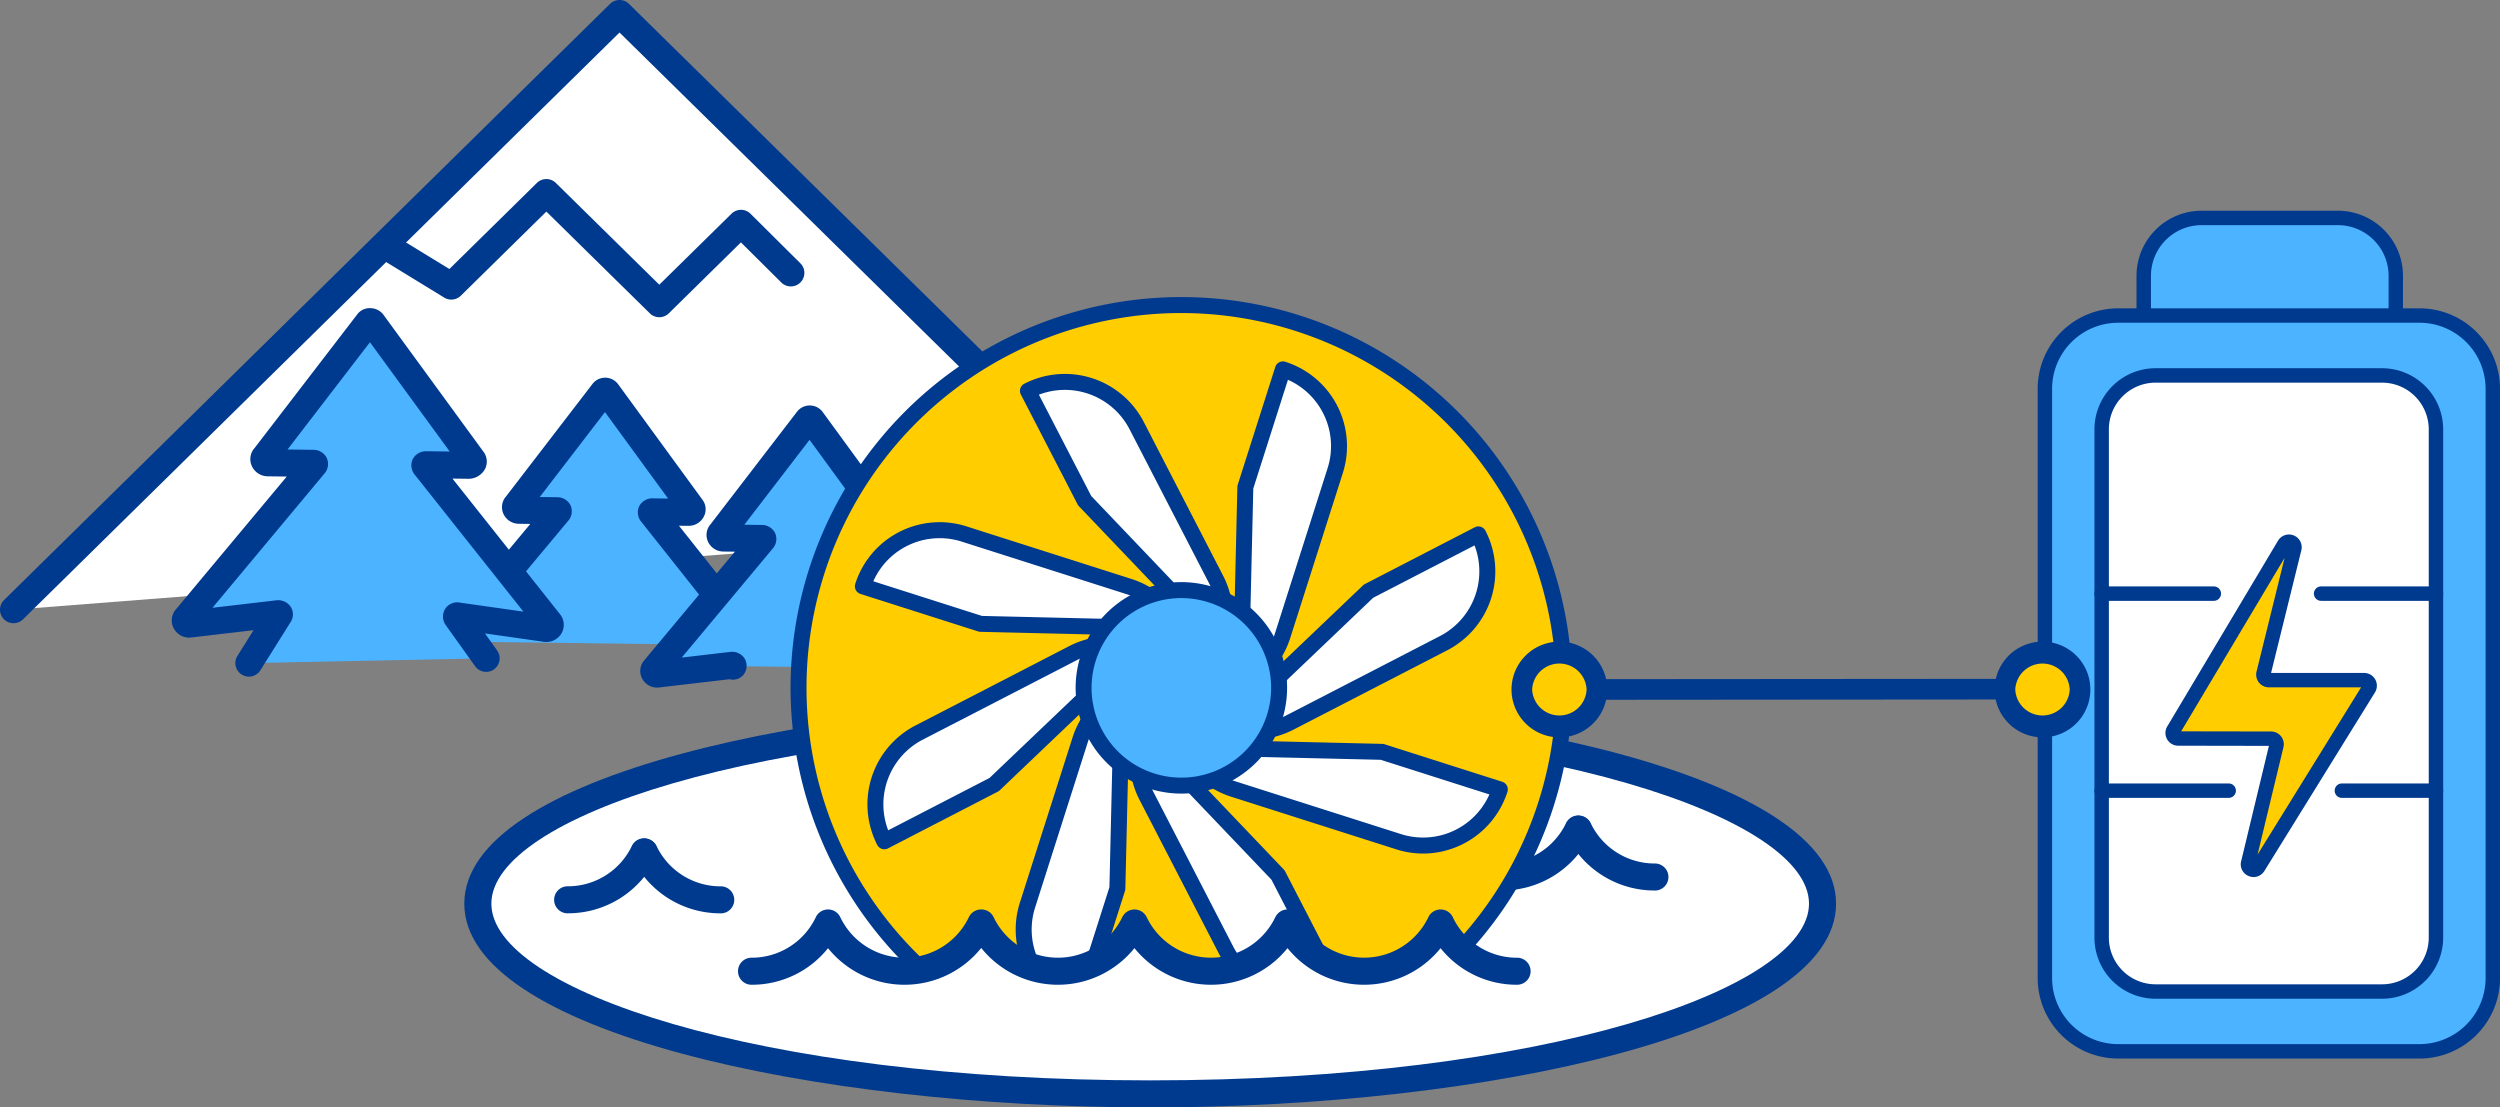 <?xml version="1.0" encoding="UTF-8"?><svg id="グループ_898" data-name="グループ 898" xmlns="http://www.w3.org/2000/svg" xmlns:xlink="http://www.w3.org/1999/xlink" width="320.918" height="142.153" viewBox="0 0 320.918 142.153">
  <rect x="0" y="0" width="320.918" height="142.153" fill="#808080" stroke="none"/>
  <defs>
    <clipPath id="clip-path">
      <rect id="長方形_481" data-name="長方形 481" width="320.918" height="142.153" fill="none"/>
    </clipPath>
    <clipPath id="clip-path-2">
      <path id="パス_1031" data-name="パス 1031" d="M135.648,37.886a51.494,51.494,0,0,0-20.334,85.447c.256.021.51.054.771.054a9.121,9.121,0,0,0,8.275-5.224,1.737,1.737,0,0,1,1.451-.975,1.374,1.374,0,0,1,.144-.007c.039,0,.077,0,.116.006a1.736,1.736,0,0,1,1.464.976,9.167,9.167,0,0,0,16.551,0c.011-.022.027-.04.038-.062.027-.051.059-.1.091-.149s.063-.094.1-.137.073-.081.112-.12a1.513,1.513,0,0,1,.131-.122c.039-.032.081-.06.123-.089a1.815,1.815,0,0,1,.169-.1c.018-.009.034-.023.053-.032s.054-.018.08-.03c.058-.024.116-.046.175-.064a1.694,1.694,0,0,1,.167-.041c.052-.01.1-.018.156-.023a1.6,1.6,0,0,1,.182-.009,1.323,1.323,0,0,1,.154.008,1.4,1.4,0,0,1,.182.027,1.5,1.5,0,0,1,.147.036,1.739,1.739,0,0,1,.187.068c.025.011.051.015.076.028s.035.023.053.031c.058.032.114.067.17.1s.083.057.121.088a1.728,1.728,0,0,1,.133.124c.038.038.075.076.109.117s.07.094.1.143a1.455,1.455,0,0,1,.087.142c.012.022.029.041.04.065a9.167,9.167,0,0,0,16.551,0c.01-.02.023-.036.034-.055a1.858,1.858,0,0,1,.1-.165c.029-.042.058-.084.09-.123s.079-.089.122-.133.078-.076.119-.11a1.536,1.536,0,0,1,.137-.1,1.413,1.413,0,0,1,.154-.095c.02-.011.037-.025.058-.035s.059-.02.088-.032a1.634,1.634,0,0,1,.165-.061c.058-.017.114-.031.173-.043s.1-.017.151-.022a1.66,1.66,0,0,1,.187-.009,1.465,1.465,0,0,1,.148.007,1.669,1.669,0,0,1,.188.028c.048.01.1.021.141.035a1.849,1.849,0,0,1,.193.07c.024.011.05.015.074.027s.032.022.05.031a1.521,1.521,0,0,1,.172.105c.042.028.083.056.122.087a1.636,1.636,0,0,1,.129.121,1.674,1.674,0,0,1,.115.124,1.512,1.512,0,0,1,.093.129,1.655,1.655,0,0,1,.1.161c.01.02.024.036.034.056a9.167,9.167,0,0,0,16.54.023,1.73,1.73,0,0,1,.426-.571l.005,0a1.8,1.8,0,0,1,.239-.173l.055-.034c.032-.017.058-.04.092-.055s.091-.032.137-.05l.092-.035a1.765,1.765,0,0,1,.223-.054c.039-.008.079-.014.119-.019.065-.006.13-.009.194-.009a1.524,1.524,0,0,1,.166.009,1.388,1.388,0,0,1,.146.021,1.675,1.675,0,0,1,.2.051c.036.01.071.024.106.037s.089.028.131.049.059.037.09.054l.058.036a1.763,1.763,0,0,1,.237.171l.007.007a1.712,1.712,0,0,1,.422.562,9.2,9.2,0,0,0,2.969,3.5,51.488,51.488,0,0,0-53.92-83.8" fill="none"/>
    </clipPath>
  </defs>
  <path id="パス_960" data-name="パス 960" d="M145.909,67.029,79.524,1.739,1.737,78.264Z" fill="#fff"/>
  <g id="グループ_893" data-name="グループ 893">
    <g id="グループ_892" data-name="グループ 892" clip-path="url(#clip-path)">
      <path id="パス_961" data-name="パス 961" d="M1.737,80A1.737,1.737,0,0,1,.519,77.025L78.306.5a1.736,1.736,0,0,1,2.437,0l66.384,65.29a1.737,1.737,0,0,1-2.436,2.478L79.525,4.174,2.955,79.5a1.73,1.73,0,0,1-1.218.5" fill="#003a8f"/>
      <path id="パス_962" data-name="パス 962" d="M84.633,40.72a1.729,1.729,0,0,1-1.218-.5L70.135,27.16l-10.982,10.8a1.736,1.736,0,0,1-2.125.244l-7.954-4.87a1.738,1.738,0,0,1,1.814-2.964l6.8,4.162L68.916,23.485a1.736,1.736,0,0,1,2.437,0l13.28,13.062L93.9,27.433a1.736,1.736,0,0,1,2.442.006l6.4,6.358a1.737,1.737,0,1,1-2.449,2.465l-5.181-5.148-9.261,9.108a1.729,1.729,0,0,1-1.218.5" fill="#003a8f"/>
      <path id="パス_963" data-name="パス 963" d="M57.742,82.352,71.658,65.674c.037-.046,0-.111-.067-.112l-4.98-.061a.391.391,0,0,1-.342-.633L77.433,50.342a.326.326,0,0,1,.51.006l10.8,14.8a.39.39,0,0,1-.357.624l-4.7-.058a.072.072,0,0,0-.069.112l13.5,17.013Z" fill="#4bb3ff"/>
      <path id="パス_964" data-name="パス 964" d="M97.118,84.573a1.736,1.736,0,0,1-1.362-.657L82.255,66.9a1.859,1.859,0,0,1-.19-1.942,1.893,1.893,0,0,1,1.62-.987L85.762,64,77.657,52.9,69.284,63.8l2.33.029a1.891,1.891,0,0,1,1.607,1.007,1.863,1.863,0,0,1-.178,1.891L59.076,83.464a1.738,1.738,0,0,1-2.668-2.227L68.077,67.255l-1.487-.019a2.181,2.181,0,0,1-1.97-1.28,2.077,2.077,0,0,1,.345-2.236L76.056,49.283a2.051,2.051,0,0,1,1.63-.8h.028a2.066,2.066,0,0,1,1.643.853L90.149,64.121a2.025,2.025,0,0,1,.219,2.152A2.18,2.18,0,0,1,88.394,67.5h-.028l-1.211-.014L98.478,81.757a1.736,1.736,0,0,1-1.36,2.816m-9.81-18.459a1.294,1.294,0,0,0,.107.148Zm-19.583-.29-.078.1a.731.731,0,0,0,.078-.1M78.818,51.39l-.013.017a.084.084,0,0,1,.013-.017m-2.278-.019c0,.008.011.015.017.023Z" fill="#003a8f"/>
      <path id="パス_965" data-name="パス 965" d="M94.1,85.511c.041-.053-.011-.124-.083-.112l-9.567,1.118c-.385.064-.666-.318-.446-.6L97.915,69.236a.073.073,0,0,0-.067-.114l-4.98-.061a.39.39,0,0,1-.342-.632L103.69,53.9a.326.326,0,0,1,.51.006l10.8,14.8a.39.39,0,0,1-.358.623l-4.7-.058a.072.072,0,0,0-.069.112l13.5,17.014c.213.292-.077.667-.46.593l-9.537-1.353c-.072-.014-.125.056-.086.11Z" fill="#4bb3ff"/>
      <path id="パス_966" data-name="パス 966" d="M123.015,88.738a2.338,2.338,0,0,1-.423-.04l-8.9-1.261a1.749,1.749,0,0,1-1.8-.654,1.861,1.861,0,0,1-.08-2.036,1.881,1.881,0,0,1,1.889-.815l6.191.877L108.512,70.463a1.86,1.86,0,0,1-.186-1.951,1.894,1.894,0,0,1,1.616-.978l2.077.025-8.1-11.1-8.373,10.9,2.33.029A1.894,1.894,0,0,1,99.483,68.4a1.863,1.863,0,0,1-.194,1.9L87.514,84.411l6.3-.738a1.927,1.927,0,0,1,1.788.886,1.858,1.858,0,0,1-.133,2.019,1.737,1.737,0,0,1-1.82.611l-9,1.054a2.165,2.165,0,0,1-2.161-1.033,2.088,2.088,0,0,1,.132-2.352L94.334,70.816,92.847,70.8a2.178,2.178,0,0,1-1.969-1.28,2.076,2.076,0,0,1,.345-2.236l11.091-14.437a2.061,2.061,0,0,1,3.3.054l10.792,14.784a2.027,2.027,0,0,1,.219,2.153,2.182,2.182,0,0,1-1.973,1.231h-.029l-1.212-.014,11.325,14.266a2.108,2.108,0,0,1,.123,2.41,2.17,2.17,0,0,1-1.844,1.01m.056-3.479.088.013a.518.518,0,0,0-.088-.013m-38.8-.469c-.037,0-.074.008-.11.014Zm29.291-15.115a1.3,1.3,0,0,0,.107.148Zm-19.582-.29-.079.1a.729.729,0,0,0,.079-.1m11.1-14.439-.018.023.018-.023m-2.282-.014c.005.008.011.015.017.023Z" fill="#003a8f"/>
      <path id="パス_967" data-name="パス 967" d="M31.948,85.119l3.894-6.21c.049-.063-.013-.147-.1-.133L24.4,80.1c-.457.076-.791-.377-.528-.717l16.5-19.77a.086.086,0,0,0-.079-.135l-5.9-.073a.461.461,0,0,1-.4-.749L47.217,41.437a.387.387,0,0,1,.6.007L60.629,58.986a.462.462,0,0,1-.424.739l-5.575-.068a.085.085,0,0,0-.082.132l16.005,20.17c.254.347-.091.791-.546.7L58.7,79.059c-.084-.017-.149.066-.1.13l3.8,5.317Z" fill="#4bb3ff"/>
      <path id="パス_968" data-name="パス 968" d="M31.947,86.856a1.738,1.738,0,0,1-1.47-2.66l2.068-3.3-7.941.93a2.245,2.245,0,0,1-2.25-1.072,2.155,2.155,0,0,1,.141-2.429L36.809,61.174l-2.441-.031a2.26,2.26,0,0,1-2.045-1.325,2.139,2.139,0,0,1,.358-2.308l13.16-17.132a1.983,1.983,0,0,1,1.7-.82,2.111,2.111,0,0,1,1.7.874l12.8,17.53a2.094,2.094,0,0,1,.227,2.228,2.411,2.411,0,0,1-2.079,1.271l-2.11-.025L71.914,78.879a2.174,2.174,0,0,1,.125,2.487,2.259,2.259,0,0,1-2.356,1l-7.427-1.053L63.815,83.5a1.737,1.737,0,0,1-2.827,2.02l-3.8-5.317a1.887,1.887,0,0,1-.055-2.031,1.835,1.835,0,0,1,1.884-.819l8.172,1.16-14-17.64A1.882,1.882,0,0,1,53,58.9a1.941,1.941,0,0,1,1.662-.979l3.067.037L47.489,43.933,36.911,57.7l3.4.042a1.918,1.918,0,0,1,1.629,1.031,1.888,1.888,0,0,1-.186,1.89L27.277,78.019l8.266-.969a1.962,1.962,0,0,1,1.8.879A1.8,1.8,0,0,1,37.3,79.86l-3.875,6.181a1.74,1.74,0,0,1-1.474.815m4.078-6.365-.151.017c.05,0,.1-.01.151-.017m34.147-1.56.08.013c-.026-.006-.053-.009-.08-.013m-45.949-.555a.721.721,0,0,0-.1.013ZM59.2,59.965a1.4,1.4,0,0,0,.1.134Zm-23.761-.346-.075.1a.745.745,0,0,0,.075-.1m24.785-1.631h0ZM34.408,57.67h0Zm14.2-15.193-.022.028c.007-.009.015-.018.022-.028m-2.189-.009.014.02Z" fill="#003a8f"/>
      <path id="パス_969" data-name="パス 969" d="M233.954,116c0,13.488-38.641,24.421-86.308,24.421S61.338,129.483,61.338,116s38.641-24.421,86.308-24.421S233.954,102.507,233.954,116" fill="#fff"/>
      <path id="パス_970" data-name="パス 970" d="M147.646,142.153C104.367,142.153,59.6,132.37,59.6,116s44.766-26.159,88.045-26.159S235.692,99.622,235.692,116s-44.766,26.157-88.046,26.157m0-48.843c-50.589,0-84.571,11.731-84.571,22.686s33.982,22.685,84.571,22.685,84.571-11.73,84.571-22.685S198.235,93.31,147.646,93.31" fill="#003a8f"/>
      <path id="パス_971" data-name="パス 971" d="M115.724,111.94a1.736,1.736,0,1,1,0-3.473,9.108,9.108,0,0,0,8.261-5.215,1.737,1.737,0,1,1,3.131,1.505,12.557,12.557,0,0,1-11.392,7.183" fill="#003a8f"/>
      <path id="パス_972" data-name="パス 972" d="M135.364,111.94a12.552,12.552,0,0,1-11.39-7.183,1.737,1.737,0,1,1,3.13-1.505,9.15,9.15,0,0,0,16.521,0,1.737,1.737,0,0,1,3.131,1.505,12.557,12.557,0,0,1-11.392,7.183" fill="#003a8f"/>
      <path id="パス_973" data-name="パス 973" d="M174.7,111.94a12.713,12.713,0,0,1-11.391-7.183,1.737,1.737,0,0,1,3.132-1.505,9.1,9.1,0,0,0,8.259,5.215,1.736,1.736,0,1,1,0,3.473" fill="#003a8f"/>
      <path id="パス_974" data-name="パス 974" d="M155.053,111.94a12.552,12.552,0,0,1-11.391-7.183,1.737,1.737,0,0,1,3.132-1.505,9.149,9.149,0,0,0,16.52,0,1.737,1.737,0,1,1,3.131,1.505,12.554,12.554,0,0,1-11.392,7.183" fill="#003a8f"/>
      <path id="パス_975" data-name="パス 975" d="M212.436,114.312a12.548,12.548,0,0,1-11.39-7.182,1.737,1.737,0,0,1,3.13-1.5,9.1,9.1,0,0,0,8.26,5.214,1.736,1.736,0,1,1,0,3.473" fill="#003a8f"/>
      <path id="パス_976" data-name="パス 976" d="M192.787,114.312a1.736,1.736,0,1,1,0-3.473,9.1,9.1,0,0,0,8.258-5.214,1.737,1.737,0,0,1,3.132,1.5,12.548,12.548,0,0,1-11.39,7.182" fill="#003a8f"/>
      <path id="パス_977" data-name="パス 977" d="M92.519,117.243a12.548,12.548,0,0,1-11.39-7.182,1.737,1.737,0,0,1,3.13-1.5,9.1,9.1,0,0,0,8.26,5.214,1.736,1.736,0,1,1,0,3.473" fill="#003a8f"/>
      <path id="パス_978" data-name="パス 978" d="M72.869,117.243a1.736,1.736,0,1,1,0-3.473,9.1,9.1,0,0,0,8.259-5.214,1.737,1.737,0,0,1,3.132,1.5,12.548,12.548,0,0,1-11.391,7.182" fill="#003a8f"/>
    </g>
  </g>
  <g id="グループ_895" data-name="グループ 895">
    <g id="グループ_894" data-name="グループ 894" clip-path="url(#clip-path-2)">
      <path id="パス_979" data-name="パス 979" d="M102.68,92.426a49.141,49.141,0,1,1,53.095,44.84,49.141,49.141,0,0,1-53.095-44.84" fill="#ffcd00"/>
      <path id="パス_980" data-name="パス 980" d="M155.861,138.287a50.165,50.165,0,1,1,45.775-54.2,50.223,50.223,0,0,1-45.775,54.2m-8.255-97.935a48.117,48.117,0,1,0,51.988,43.905,48.171,48.171,0,0,0-51.988-43.905" fill="#003a8f"/>
      <path id="パス_981" data-name="パス 981" d="M151.006,80.683l-.024-.282Z" fill="#fff"/>
      <path id="パス_982" data-name="パス 982" d="M151.092,81.7a1.024,1.024,0,0,1-1.107-.935l-.024-.281A1.025,1.025,0,0,1,152,80.314l.024.282a1.024,1.024,0,0,1-.935,1.107" fill="#003a8f"/>
      <path id="パス_983" data-name="パス 983" d="M156.761,82.244l-.184.218Z" fill="#fff"/>
      <path id="パス_984" data-name="パス 984" d="M156.663,83.483a1.025,1.025,0,0,1-.87-1.681l.184-.218a1.025,1.025,0,0,1,1.568,1.321l-.184.218a1.024,1.024,0,0,1-.7.36" fill="#003a8f"/>
      <path id="パス_985" data-name="パス 985" d="M159.546,87.633l-.282.024Z" fill="#fff"/>
      <path id="パス_986" data-name="パス 986" d="M159.632,88.654l-.282.024a1.025,1.025,0,1,1-.172-2.042l.282-.023a1.024,1.024,0,1,1,.172,2.041" fill="#003a8f"/>
      <path id="パス_987" data-name="パス 987" d="M157.7,93.411l-.218-.184Z" fill="#fff"/>
      <path id="パス_988" data-name="パス 988" d="M157.788,94.432a1.026,1.026,0,0,1-.748-.238l-.218-.184a1.025,1.025,0,0,1,1.324-1.565l.218.184a1.025,1.025,0,0,1-.576,1.8" fill="#003a8f"/>
      <path id="パス_989" data-name="パス 989" d="M152.314,96.2l-.024-.282Z" fill="#fff"/>
      <path id="パス_990" data-name="パス 990" d="M152.4,97.216a1.024,1.024,0,0,1-1.107-.935L151.269,96a1.025,1.025,0,0,1,2.042-.172l.024.281a1.024,1.024,0,0,1-.935,1.107" fill="#003a8f"/>
      <path id="パス_991" data-name="パス 991" d="M146.719,94.135l-.184.218Z" fill="#fff"/>
      <path id="パス_992" data-name="パス 992" d="M146.621,95.374a1.024,1.024,0,0,1-.869-1.681l.184-.219A1.025,1.025,0,0,1,147.5,94.8l-.184.218a1.024,1.024,0,0,1-.7.36" fill="#003a8f"/>
      <path id="パス_993" data-name="パス 993" d="M144.032,88.94l-.282.024Z" fill="#fff"/>
      <path id="パス_994" data-name="パス 994" d="M144.118,89.961l-.281.024a1.025,1.025,0,1,1-.172-2.042l.281-.023a1.024,1.024,0,1,1,.172,2.041" fill="#003a8f"/>
      <path id="パス_995" data-name="パス 995" d="M145.812,83.37l-.218-.184Z" fill="#fff"/>
      <path id="パス_996" data-name="パス 996" d="M145.9,84.39a1.024,1.024,0,0,1-.747-.238l-.218-.185a1.024,1.024,0,1,1,1.322-1.564l.218.184a1.024,1.024,0,0,1-.575,1.8" fill="#003a8f"/>
      <path id="パス_997" data-name="パス 997" d="M148.142,81.507l-.127-.248-.006,0Z" fill="#fff"/>
      <path id="パス_998" data-name="パス 998" d="M148.229,82.528a1.024,1.024,0,0,1-1-.553l-.113-.22a1.024,1.024,0,0,1,1.515-1.313,1.056,1.056,0,0,1,.293.348l.128.248a1.026,1.026,0,0,1-.825,1.49" fill="#003a8f"/>
      <path id="パス_999" data-name="パス 999" d="M156.659,82.536c.037-.1.07-.193.1-.292a10.373,10.373,0,0,0,.452-4.01,10.268,10.268,0,0,0-1.122-3.877l-6.715-13.005L145.9,54.618a10.354,10.354,0,0,0-13.947-4.444l7.283,14.1Z" fill="#fff"/>
      <path id="パス_1000" data-name="パス 1000" d="M156.745,83.557a1.023,1.023,0,0,1-.828-.314L138.495,64.98a1.031,1.031,0,0,1-.168-.237l-7.283-14.1a1.025,1.025,0,0,1,.44-1.381,11.394,11.394,0,0,1,15.327,4.882L157,73.887a11.329,11.329,0,0,1,.736,8.667c-.038.118-.075.226-.118.341a1.024,1.024,0,0,1-.754.646.986.986,0,0,1-.12.016M140.08,63.672l16.041,16.816a9.269,9.269,0,0,0-.94-5.659L144.99,55.088a9.346,9.346,0,0,0-11.629-4.423Z" fill="#003a8f"/>
      <path id="パス_1001" data-name="パス 1001" d="M154.056,80.745v.005l-.089.266Z" fill="#fff"/>
      <path id="パス_1002" data-name="パス 1002" d="M154.053,82.037A1.026,1.026,0,0,1,153,80.69l.08-.239a1.024,1.024,0,0,1,2,.208v0a1.029,1.029,0,0,1-.049.412l-.089.266a1.025,1.025,0,0,1-.886.7" fill="#003a8f"/>
      <path id="パス_1003" data-name="パス 1003" d="M159.862,62.534l4.82-15.118a10.341,10.341,0,0,1,6.714,13l-2.3,7.226-4.443,13.941a10.34,10.34,0,0,1-5.1,6.049c-.092.048-.185.091-.277.134Z" fill="#fff"/>
      <path id="パス_1004" data-name="パス 1004" d="M159.354,88.788a1.026,1.026,0,0,1-1.111-1.045l.594-25.233a1,1,0,0,1,.048-.288l4.82-15.117a1.025,1.025,0,0,1,1.287-.666,11.368,11.368,0,0,1,7.38,14.29L165.625,81.9a11.325,11.325,0,0,1-5.609,6.646c-.1.054-.208.1-.314.153a1.022,1.022,0,0,1-.348.093m1.528-26.083-.546,23.233a9.3,9.3,0,0,0,3.337-4.666L170.42,60.1a9.32,9.32,0,0,0-5.09-11.349Z" fill="#003a8f"/>
      <path id="パス_1005" data-name="パス 1005" d="M158.44,84.793l.248-.127,0-.006Z" fill="#fff"/>
      <path id="パス_1006" data-name="パス 1006" d="M158.526,85.814a1.025,1.025,0,0,1-.556-1.932l.223-.115a1.024,1.024,0,0,1,1.249,1.59,1.068,1.068,0,0,1-.285.219l-.248.127a1.013,1.013,0,0,1-.383.111" fill="#003a8f"/>
      <path id="パス_1007" data-name="パス 1007" d="M157.41,93.309c.1.037.193.07.292.1a10.373,10.373,0,0,0,4.01.452,10.263,10.263,0,0,0,3.877-1.122L178.6,86.027l6.734-3.476A10.354,10.354,0,0,0,189.772,68.6l-14.1,7.283Z" fill="#fff"/>
      <path id="パス_1008" data-name="パス 1008" d="M161.8,94.884a11.338,11.338,0,0,1-4.407-.5c-.124-.041-.229-.078-.341-.12a1.024,1.024,0,0,1-.348-1.7l18.264-17.422a.985.985,0,0,1,.237-.169l14.1-7.283a1.024,1.024,0,0,1,1.38.44A11.393,11.393,0,0,1,185.8,83.462L166.06,93.653a11.253,11.253,0,0,1-4.261,1.231m-2.341-2.111a9.344,9.344,0,0,0,5.66-.941L184.86,81.641a9.344,9.344,0,0,0,4.422-11.629l-13.007,6.719Z" fill="#003a8f"/>
      <path id="パス_1009" data-name="パス 1009" d="M158.931,90.618l.266.089h0Z" fill="#fff"/>
      <path id="パス_1010" data-name="パス 1010" d="M159.288,91.727a1.029,1.029,0,0,1-.416-.049l-.266-.089a1.024,1.024,0,1,1,.65-1.943l.239.08a1.024,1.024,0,0,1-.207,2" fill="#003a8f"/>
      <path id="パス_1011" data-name="パス 1011" d="M177.412,96.512l15.118,4.82a10.341,10.341,0,0,1-13,6.714l-7.226-2.3L158.362,101.3a10.34,10.34,0,0,1-6.049-5.1c-.048-.092-.091-.185-.134-.277Z" fill="#fff"/>
      <path id="パス_1012" data-name="パス 1012" d="M183.632,109.528a11.349,11.349,0,0,1-4.415-.506l-21.166-6.746a11.317,11.317,0,0,1-6.647-5.609c-.053-.1-.1-.208-.154-.316a1.025,1.025,0,0,1,.953-1.457l25.234.594a1.039,1.039,0,0,1,.287.048l15.117,4.82a1.026,1.026,0,0,1,.666,1.288,11.392,11.392,0,0,1-9.875,7.884M154.009,96.987a9.279,9.279,0,0,0,4.665,3.337l21.167,6.746a9.316,9.316,0,0,0,11.349-5.09l-13.948-4.446Z" fill="#003a8f"/>
      <path id="パス_1013" data-name="パス 1013" d="M155.154,95.09l.127.248.006,0Z" fill="#fff"/>
      <path id="パス_1014" data-name="パス 1014" d="M155.369,96.363a1.013,1.013,0,0,1-.777-.267,1.066,1.066,0,0,1-.222-.29l-.127-.247a1.024,1.024,0,1,1,1.822-.937l.114.222a1.026,1.026,0,0,1-.81,1.519" fill="#003a8f"/>
      <path id="パス_1015" data-name="パス 1015" d="M146.637,94.061c-.037.1-.07.193-.1.292a10.373,10.373,0,0,0-.452,4.01,10.268,10.268,0,0,0,1.122,3.877l6.714,13.006,3.476,6.734a10.354,10.354,0,0,0,13.947,4.443l-7.283-14.1Z" fill="#fff"/>
      <path id="パス_1016" data-name="パス 1016" d="M167.563,128.559a11.4,11.4,0,0,1-11.078-6.108L146.294,102.71a11.341,11.341,0,0,1-.736-8.667c.04-.12.077-.229.12-.343a1.025,1.025,0,0,1,1.7-.346L164.8,111.618a1.022,1.022,0,0,1,.169.237l7.283,14.1a1.025,1.025,0,0,1-.44,1.381,11.312,11.312,0,0,1-4.249,1.226M147.174,96.108a9.291,9.291,0,0,0,.94,5.66l10.192,19.742a9.346,9.346,0,0,0,11.629,4.422l-6.72-13.007Z" fill="#003a8f"/>
      <path id="パス_1017" data-name="パス 1017" d="M149.329,95.581l-.089.266v.005Z" fill="#fff"/>
      <path id="パス_1018" data-name="パス 1018" d="M149.326,96.87a1.022,1.022,0,0,1-1.107-.932,1.054,1.054,0,0,1,.049-.417l.089-.265a1.025,1.025,0,1,1,1.944.65l-.08.238a1.027,1.027,0,0,1-.895.726" fill="#003a8f"/>
      <path id="パス_1019" data-name="パス 1019" d="M144.028,88.829c-.093.043-.185.087-.277.135a10.333,10.333,0,0,0-5.1,6.048L134.2,108.954l-2.3,7.226a10.343,10.343,0,0,0,6.714,13l4.821-15.119Z" fill="#fff"/>
      <path id="パス_1020" data-name="パス 1020" d="M138.7,130.2a1.022,1.022,0,0,1-.4-.045,11.368,11.368,0,0,1-7.38-14.29L137.67,94.7a11.318,11.318,0,0,1,5.609-6.647c.085-.046.179-.09.273-.134a1.061,1.061,0,0,1,1.015.06,1.029,1.029,0,0,1,.485.873l-.594,25.234a1.04,1.04,0,0,1-.048.287l-4.82,15.117a1.025,1.025,0,0,1-.89.711m4.259-39.543a9.289,9.289,0,0,0-3.337,4.665l-6.746,21.167a9.318,9.318,0,0,0,5.09,11.349l4.447-13.949Z" fill="#003a8f"/>
      <path id="パス_1021" data-name="パス 1021" d="M144.856,91.8l-.248.127,0,.006Z" fill="#fff"/>
      <path id="パス_1022" data-name="パス 1022" d="M144.691,92.954a1.023,1.023,0,0,1-.9-1.643,1.067,1.067,0,0,1,.349-.292l.248-.127a1.024,1.024,0,0,1,.933,1.824l-.219.113a1.027,1.027,0,0,1-.413.125" fill="#003a8f"/>
      <path id="パス_1023" data-name="パス 1023" d="M145.886,83.287c-.1-.037-.193-.07-.292-.1a10.392,10.392,0,0,0-4.01-.452,10.263,10.263,0,0,0-3.877,1.122L124.7,90.569l-6.734,3.476a10.355,10.355,0,0,0-4.443,13.948l14.1-7.284Z" fill="#fff"/>
      <path id="パス_1024" data-name="パス 1024" d="M113.61,109.012a1.021,1.021,0,0,1-1-.55A11.4,11.4,0,0,1,117.5,93.135l19.74-10.19a11.389,11.389,0,0,1,8.668-.737c.118.038.227.076.342.12a1.024,1.024,0,0,1,.348,1.7l-18.265,17.423a.976.976,0,0,1-.236.168l-14.1,7.283a1,1,0,0,1-.384.11m28.06-25.259a9.222,9.222,0,0,0-3.491,1.012L118.437,94.956a9.346,9.346,0,0,0-4.423,11.629l13.007-6.72,16.818-16.041a9.307,9.307,0,0,0-2.169-.071" fill="#003a8f"/>
      <path id="パス_1025" data-name="パス 1025" d="M144.365,85.979l-.266-.089h0Z" fill="#fff"/>
      <path id="パス_1026" data-name="パス 1026" d="M144.451,87a1.024,1.024,0,0,1-.411-.05l-.238-.08a1.024,1.024,0,0,1,.207-2,1.049,1.049,0,0,1,.416.049l.266.089a1.025,1.025,0,0,1-.24,1.993" fill="#003a8f"/>
      <path id="パス_1027" data-name="パス 1027" d="M151.117,80.678c-.043-.093-.087-.185-.135-.277a10.333,10.333,0,0,0-6.048-5.1l-13.942-4.443-7.226-2.3a10.343,10.343,0,0,0-13,6.714l15.119,4.821Z" fill="#fff"/>
      <path id="パス_1028" data-name="パス 1028" d="M151.2,81.7a.973.973,0,0,1-.108,0l-25.234-.593a1.078,1.078,0,0,1-.287-.048l-15.118-4.82a1.027,1.027,0,0,1-.666-1.288,11.366,11.366,0,0,1,14.29-7.379l21.166,6.747a11.318,11.318,0,0,1,6.648,5.608c.052.1.1.2.15.309A1.028,1.028,0,0,1,151.2,81.7m-25.147-2.636,23.233.547a9.279,9.279,0,0,0-4.666-3.337l-21.166-6.747a9.319,9.319,0,0,0-11.35,5.09Z" fill="#003a8f"/>
      <path id="パス_1029" data-name="パス 1029" d="M139.143,89.353A12.549,12.549,0,1,1,152.7,100.8a12.55,12.55,0,0,1-13.559-11.451" fill="#4bb3ff"/>
      <path id="パス_1030" data-name="パス 1030" d="M152.788,101.824a13.573,13.573,0,1,1,12.386-14.665,13.588,13.588,0,0,1-12.386,14.665m-2.108-25.01a11.525,11.525,0,1,0,12.452,10.517A11.538,11.538,0,0,0,150.68,76.814" fill="#003a8f"/>
    </g>
  </g>
  <g id="グループ_897" data-name="グループ 897">
    <g id="グループ_896" data-name="グループ 896" clip-path="url(#clip-path)">
      <path id="パス_1032" data-name="パス 1032" d="M194.743,122.94a9.1,9.1,0,0,1-8.25-5.2,1.719,1.719,0,0,0-.421-.561l-.007-.007a1.789,1.789,0,0,0-.237-.171l-.057-.035c-.031-.017-.058-.039-.09-.055s-.087-.031-.131-.047-.07-.027-.106-.039a1.582,1.582,0,0,0-.2-.05,1.391,1.391,0,0,0-.144-.022c-.056,0-.111-.008-.166-.008a1.549,1.549,0,0,0-.193.01c-.041,0-.081.01-.12.017a1.893,1.893,0,0,0-.222.055l-.093.034c-.045.018-.092.029-.137.05s-.059.038-.091.056-.036.022-.055.033a1.8,1.8,0,0,0-.239.173l-.005,0a1.71,1.71,0,0,0-.425.569,9.149,9.149,0,0,1-16.508-.023c-.01-.02-.024-.036-.034-.056a1.846,1.846,0,0,0-.1-.16,1.52,1.52,0,0,0-.094-.129,1.34,1.34,0,0,0-.115-.124,1.606,1.606,0,0,0-.128-.12c-.039-.032-.08-.06-.121-.088a1.7,1.7,0,0,0-.173-.105c-.017-.009-.032-.022-.05-.031s-.049-.016-.073-.026a1.714,1.714,0,0,0-.193-.07,1.384,1.384,0,0,0-.141-.035,1.688,1.688,0,0,0-.187-.028,1.487,1.487,0,0,0-.149-.007,1.458,1.458,0,0,0-.186.009c-.051.005-.1.013-.151.022s-.115.026-.172.043-.111.038-.165.06c-.029.013-.059.018-.088.032s-.038.025-.058.036a1.508,1.508,0,0,0-.154.094c-.047.031-.093.063-.136.1a1.533,1.533,0,0,0-.118.11,1.712,1.712,0,0,0-.123.133c-.032.039-.061.081-.09.123a1.708,1.708,0,0,0-.1.164c-.01.019-.024.035-.034.055a9.149,9.149,0,0,1-16.519,0c-.011-.023-.028-.043-.04-.066-.026-.048-.055-.094-.086-.14a1.68,1.68,0,0,0-.1-.143c-.034-.041-.071-.079-.109-.117s-.086-.085-.133-.124-.08-.059-.121-.087a1.642,1.642,0,0,0-.17-.1c-.018-.009-.033-.023-.052-.032s-.051-.017-.076-.027a1.818,1.818,0,0,0-.187-.068c-.049-.015-.1-.027-.147-.037s-.12-.021-.181-.027-.1-.007-.154-.007a1.372,1.372,0,0,0-.181.009c-.053.005-.1.013-.157.023s-.11.024-.166.041a1.813,1.813,0,0,0-.174.064c-.027.011-.054.017-.081.029s-.034.023-.053.033a1.927,1.927,0,0,0-.168.1c-.042.029-.084.057-.123.089a1.659,1.659,0,0,0-.13.122,1.574,1.574,0,0,0-.112.12,1.545,1.545,0,0,0-.1.137,1.412,1.412,0,0,0-.091.149c-.012.021-.027.039-.038.061a9.149,9.149,0,0,1-16.519,0,1.732,1.732,0,0,0-1.461-.974,1.147,1.147,0,0,0-.117-.006c-.048,0-.095,0-.144.007a1.732,1.732,0,0,0-1.447.973,9.148,9.148,0,0,1-16.51.016,1.722,1.722,0,0,0-.422-.562l-.006,0A1.708,1.708,0,0,0,107.2,117l-.057-.035c-.031-.017-.058-.039-.09-.055s-.087-.03-.131-.047-.071-.028-.107-.039a1.6,1.6,0,0,0-.2-.05c-.049-.009-.1-.017-.147-.022s-.11-.008-.165-.008a1.569,1.569,0,0,0-.193.01,1.215,1.215,0,0,0-.121.018,1.666,1.666,0,0,0-.219.054c-.033.01-.065.023-.1.035s-.09.028-.134.049-.059.038-.09.055-.039.024-.059.036a1.605,1.605,0,0,0-.235.171l-.008.006a1.717,1.717,0,0,0-.424.568,9.105,9.105,0,0,1-8.248,5.191,1.736,1.736,0,1,0,0,3.473,12.514,12.514,0,0,0,9.82-4.695,12.619,12.619,0,0,0,19.665-.029,12.617,12.617,0,0,0,19.669.022,12.617,12.617,0,0,0,19.651,0,12.618,12.618,0,0,0,19.646.007,12.514,12.514,0,0,0,9.82,4.695,1.736,1.736,0,1,0,0-3.473" fill="#003a8f"/>
      <path id="パス_1033" data-name="パス 1033" d="M307.543,40.507v-5.1a7.426,7.426,0,0,0-7.431-7.432h-17.5a7.424,7.424,0,0,0-7.423,7.432v5.1Z" fill="#4bb3ff"/>
      <path id="パス_1034" data-name="パス 1034" d="M307.543,41.433a.926.926,0,0,1-.926-.926v-5.1a6.513,6.513,0,0,0-6.505-6.506h-17.5a6.509,6.509,0,0,0-6.5,6.506v5.1a.927.927,0,0,1-1.854,0v-5.1a8.365,8.365,0,0,1,8.351-8.358h17.5a8.367,8.367,0,0,1,8.357,8.358v5.1a.927.927,0,0,1-.926.926" fill="#003a8f"/>
      <path id="パス_1035" data-name="パス 1035" d="M271.9,134.957h38.693a9.4,9.4,0,0,0,9.4-9.4V49.91a9.4,9.4,0,0,0-9.4-9.4H271.9a9.4,9.4,0,0,0-9.4,9.4v75.643a9.4,9.4,0,0,0,9.4,9.4" fill="#4bb3ff"/>
      <path id="パス_1036" data-name="パス 1036" d="M310.589,135.883H271.9a10.342,10.342,0,0,1-10.33-10.33V49.909a10.342,10.342,0,0,1,10.33-10.33h38.693a10.342,10.342,0,0,1,10.33,10.33v75.644a10.342,10.342,0,0,1-10.33,10.33M271.9,41.431a8.487,8.487,0,0,0-8.477,8.478v75.644a8.487,8.487,0,0,0,8.477,8.478h38.693a8.488,8.488,0,0,0,8.477-8.478V49.909a8.488,8.488,0,0,0-8.477-8.478Z" fill="#003a8f"/>
      <path id="パス_1037" data-name="パス 1037" d="M269.785,55.111a6.916,6.916,0,0,1,6.916-6.917h29.082a6.916,6.916,0,0,1,6.916,6.917v65.252a6.916,6.916,0,0,1-6.916,6.917H276.7a6.916,6.916,0,0,1-6.916-6.917V55.111Z" fill="#fff"/>
      <path id="パス_1038" data-name="パス 1038" d="M305.783,128.206H276.7a7.852,7.852,0,0,1-7.842-7.843V55.111a7.852,7.852,0,0,1,7.842-7.843h29.082a7.851,7.851,0,0,1,7.842,7.843v65.252a7.851,7.851,0,0,1-7.842,7.843M276.7,49.12a6,6,0,0,0-5.99,5.991v65.252a6,6,0,0,0,5.99,5.991h29.082a6,6,0,0,0,5.99-5.991V55.111a6,6,0,0,0-5.99-5.991Z" fill="#003a8f"/>
      <path id="パス_1039" data-name="パス 1039" d="M288.593,110.76l3.621-15.046a.712.712,0,0,0-.687-.893l-11.919-.02a.711.711,0,0,1-.592-1.1l14.215-23.834a.711.711,0,0,1,1.278.584L290.571,86.4a.711.711,0,0,0,.685.9h12.221a.711.711,0,0,1,.591,1.107l-14.2,22.924a.711.711,0,0,1-1.278-.578" fill="#ffcd00"/>
      <path id="パス_1040" data-name="パス 1040" d="M289.29,112.584a1.661,1.661,0,0,1-.684-.15,1.613,1.613,0,0,1-.911-1.9l3.559-14.788-11.648-.021a1.636,1.636,0,0,1-1.363-2.539l14.192-23.8A1.637,1.637,0,0,1,295.4,70.7l-3.87,15.684h11.947a1.638,1.638,0,0,1,1.359,2.55l-14.178,22.895a1.644,1.644,0,0,1-1.369.758m-.7-1.823h0Zm-8.6-16.885,11.541.02a1.635,1.635,0,0,1,1.58,2.055L289.8,109.69l13.288-21.457H291.256a1.636,1.636,0,0,1-1.577-2.077l3.59-14.55ZM291.313,95.5v0Zm-11.5-1.328,0,0,0,0m23.468-6.242,0,0Zm-11.81-1.3v0m2.139-16.4v0Z" fill="#003a8f"/>
      <path id="パス_1041" data-name="パス 1041" d="M284.182,77.128h-14.4a.926.926,0,1,1,0-1.852h14.4a.926.926,0,0,1,0,1.852" fill="#003a8f"/>
      <path id="パス_1042" data-name="パス 1042" d="M312.7,77.128H297.955a.926.926,0,0,1,0-1.852H312.7a.926.926,0,0,1,0,1.852" fill="#003a8f"/>
      <path id="パス_1043" data-name="パス 1043" d="M312.7,102.422H300.622a.926.926,0,0,1,0-1.852H312.7a.926.926,0,0,1,0,1.852" fill="#003a8f"/>
      <path id="パス_1044" data-name="パス 1044" d="M286.092,102.422H269.784a.926.926,0,0,1,0-1.852h16.308a.926.926,0,0,1,0,1.852" fill="#003a8f"/>
      <path id="パス_1045" data-name="パス 1045" d="M257.369,89.789l-52.1.042a1.324,1.324,0,0,1-1.325-1.324h0a1.325,1.325,0,0,1,1.323-1.325l52.1-.041" fill="#003a8f"/>
      <path id="パス_1046" data-name="パス 1046" d="M200.177,93.331a4.821,4.821,0,1,0-4.824-4.817,4.819,4.819,0,0,0,4.824,4.817" fill="#ffcd00"/>
      <path id="パス_1047" data-name="パス 1047" d="M206.317,88.511a6.144,6.144,0,0,1-12.288,0v0a6.144,6.144,0,0,1,12.288-.005Zm-9.64,0v0a3.5,3.5,0,0,0,6.992,0v0a3.5,3.5,0,0,0-6.992,0" fill="#003a8f"/>
      <path id="パス_1048" data-name="パス 1048" d="M262.194,93.331a4.821,4.821,0,1,0-4.824-4.817,4.819,4.819,0,0,0,4.824,4.817" fill="#ffcd00"/>
      <path id="パス_1049" data-name="パス 1049" d="M268.334,88.511a6.144,6.144,0,0,1-12.288,0v0a6.144,6.144,0,0,1,12.288-.005Zm-9.64,0v0a3.5,3.5,0,0,0,6.992,0v0a3.5,3.5,0,0,0-6.992,0" fill="#003a8f"/>
    </g>
  </g>
</svg>
